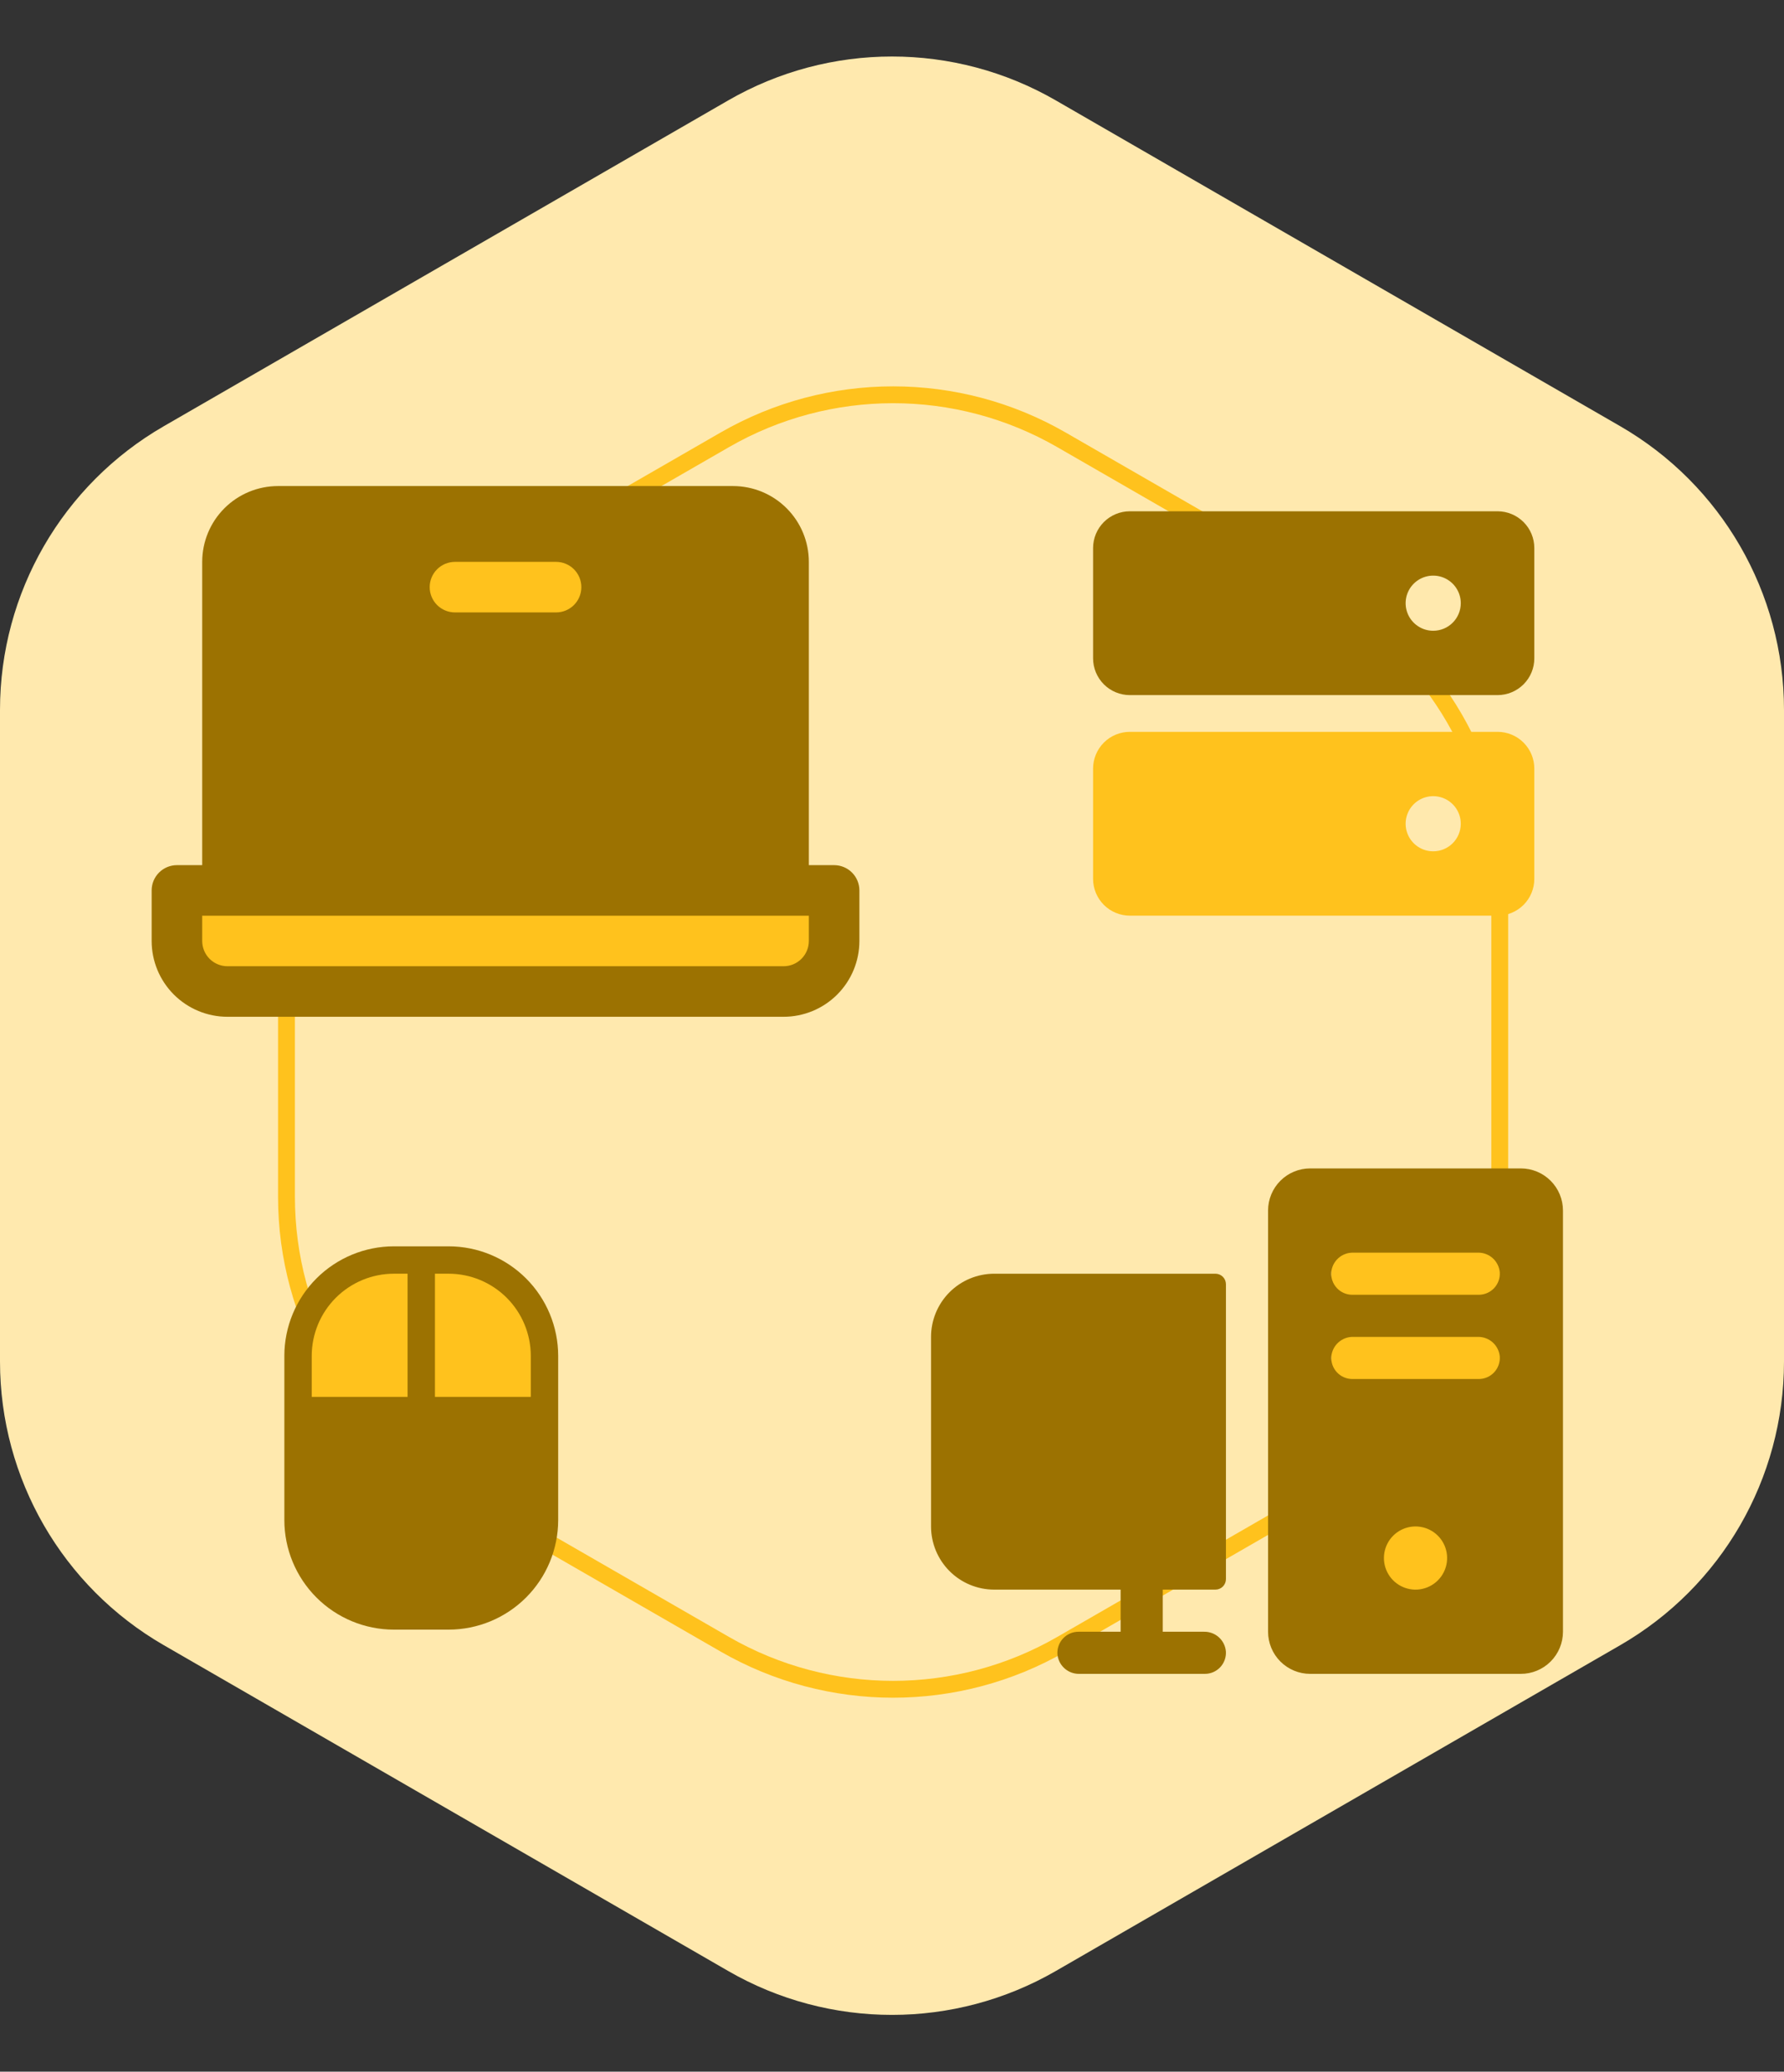<svg width="285" height="331" viewBox="0 0 285 331" fill="none" xmlns="http://www.w3.org/2000/svg">
<rect x="0" y="0" width="285" height="331" fill="#333333" stroke="none"/>
<path d="M258.836 262.861C275.026 253.513 285 236.238 285 217.543V113.416C285 94.721 275.026 77.446 258.835 68.098L168.666 16.039C152.476 6.692 132.528 6.692 116.338 16.039L26.165 68.1C9.974 77.447 0 94.722 0 113.418V217.541C0 236.236 9.974 253.511 26.164 262.859L116.337 314.921C132.528 324.269 152.476 324.269 168.667 314.921L200.731 296.407L258.836 262.861Z" fill="#FFE9AE"/>
<path d="M212.636 237.887C229.313 228.275 239.59 210.49 239.59 191.241V141.742C239.59 122.492 229.313 104.707 212.636 95.095L169.565 70.27C152.924 60.678 132.434 60.678 115.793 70.27L72.72 95.096C56.042 104.708 45.766 122.493 45.766 141.743V191.24C45.766 210.489 56.042 228.273 72.719 237.886L115.792 262.713C132.434 272.305 152.925 272.305 169.566 262.713L182.28 255.384L212.636 237.887Z" stroke="#FFC21D" stroke-width="2.692"/>
<g clip-path="url(#clip0_4025_24927)">
<rect x="212.672" y="194.758" width="29.612" height="59.224" fill="#FFC21D"/>
<path d="M195.848 205.191V252.301C195.848 252.747 195.671 253.175 195.356 253.491C195.04 253.807 194.612 253.984 194.166 253.984H185.753V260.714H192.37C193.238 260.703 194.078 261.021 194.722 261.604C195.365 262.186 195.765 262.991 195.84 263.856C195.871 264.316 195.806 264.778 195.651 265.212C195.495 265.647 195.252 266.044 194.937 266.381C194.621 266.717 194.24 266.985 193.816 267.168C193.393 267.351 192.936 267.445 192.475 267.444H172.407C171.537 267.457 170.695 267.14 170.05 266.557C169.404 265.974 169.004 265.168 168.928 264.302C168.898 263.841 168.962 263.38 169.118 262.945C169.273 262.511 169.516 262.113 169.831 261.777C170.147 261.44 170.528 261.172 170.952 260.989C171.375 260.807 171.832 260.713 172.293 260.714H179.023V253.984H158.833C156.156 253.984 153.588 252.92 151.695 251.027C149.802 249.134 148.738 246.566 148.738 243.889V213.604C148.738 210.926 149.802 208.359 151.695 206.465C153.588 204.572 156.156 203.509 158.833 203.509H194.166C194.612 203.509 195.04 203.686 195.356 204.001C195.671 204.317 195.848 204.745 195.848 205.191ZM249.689 193.414V260.714C249.689 262.499 248.979 264.211 247.717 265.473C246.455 266.735 244.743 267.444 242.959 267.444H209.308C207.524 267.444 205.812 266.735 204.55 265.473C203.287 264.211 202.578 262.499 202.578 260.714V193.414C202.578 191.629 203.287 189.917 204.55 188.655C205.812 187.393 207.524 186.684 209.308 186.684H242.959C244.743 186.684 246.455 187.393 247.717 188.655C248.979 189.917 249.689 191.629 249.689 193.414ZM231.139 249.597C231.277 248.551 231.084 247.489 230.587 246.559C230.09 245.629 229.314 244.877 228.369 244.411C227.423 243.944 226.355 243.785 225.315 243.956C224.274 244.128 223.313 244.621 222.567 245.366C221.821 246.111 221.327 247.072 221.155 248.112C220.983 249.152 221.141 250.22 221.606 251.166C222.072 252.113 222.823 252.889 223.752 253.387C224.682 253.884 225.744 254.079 226.79 253.942C227.892 253.797 228.916 253.293 229.702 252.508C230.489 251.722 230.994 250.699 231.139 249.597ZM239.594 216.746C239.518 215.879 239.117 215.074 238.472 214.491C237.827 213.908 236.985 213.591 236.115 213.604H216.152C215.284 213.593 214.444 213.911 213.8 214.494C213.157 215.076 212.757 215.881 212.682 216.746C212.651 217.206 212.716 217.668 212.871 218.102C213.026 218.536 213.269 218.934 213.585 219.271C213.901 219.607 214.282 219.875 214.705 220.058C215.129 220.241 215.586 220.335 216.047 220.334H236.237C236.698 220.334 237.153 220.239 237.576 220.055C237.998 219.872 238.379 219.604 238.693 219.268C239.008 218.931 239.25 218.534 239.405 218.1C239.56 217.666 239.624 217.205 239.594 216.746ZM239.594 203.286C239.518 202.419 239.117 201.614 238.472 201.031C237.827 200.448 236.985 200.131 236.115 200.144H216.152C215.282 200.131 214.44 200.448 213.795 201.031C213.15 201.614 212.749 202.419 212.673 203.286C212.643 203.746 212.707 204.208 212.863 204.642C213.018 205.076 213.261 205.474 213.577 205.811C213.892 206.147 214.274 206.415 214.697 206.598C215.121 206.781 215.577 206.875 216.038 206.874H236.229C236.69 206.875 237.146 206.781 237.57 206.598C237.993 206.415 238.375 206.147 238.69 205.811C239.006 205.474 239.249 205.076 239.404 204.642C239.56 204.208 239.624 203.746 239.594 203.286Z" fill="#9C7201"/>
</g>
<g clip-path="url(#clip1_4025_24927)">
<rect x="30.117" y="144.234" width="101.278" height="13.969" fill="#FFC21D"/>
<rect x="44.094" y="88.356" width="73.339" height="13.969" fill="#FFC21D"/>
<path d="M133.253 138.23H129.215V89.774C129.215 86.561 127.939 83.48 125.667 81.208C123.395 78.936 120.314 77.66 117.101 77.66H44.417C41.204 77.66 38.123 78.936 35.851 81.208C33.579 83.48 32.303 86.561 32.303 89.774V138.23H28.265C27.194 138.23 26.166 138.656 25.409 139.413C24.652 140.17 24.227 141.197 24.227 142.268V150.344C24.227 153.557 25.503 156.638 27.775 158.91C30.047 161.182 33.128 162.458 36.341 162.458H125.177C128.39 162.458 131.471 161.182 133.743 158.91C136.015 156.638 137.291 153.557 137.291 150.344V142.268C137.291 141.197 136.865 140.17 136.108 139.413C135.351 138.656 134.324 138.23 133.253 138.23ZM72.683 89.774H88.835C89.906 89.774 90.933 90.2 91.69 90.957C92.447 91.714 92.873 92.741 92.873 93.812C92.873 94.883 92.447 95.91 91.69 96.668C90.933 97.425 89.906 97.85 88.835 97.85H72.683C71.612 97.85 70.585 97.425 69.827 96.668C69.07 95.91 68.645 94.883 68.645 93.812C68.645 92.741 69.07 91.714 69.827 90.957C70.585 90.2 71.612 89.774 72.683 89.774ZM129.215 150.344C129.215 151.415 128.789 152.442 128.032 153.2C127.275 153.957 126.248 154.382 125.177 154.382H36.341C35.27 154.382 34.243 153.957 33.485 153.2C32.728 152.442 32.303 151.415 32.303 150.344V146.306H129.215V150.344Z" fill="#9C7201"/>
</g>
<path d="M239.239 81.691H180.499C178.941 81.691 177.447 82.31 176.345 83.412C175.244 84.513 174.625 86.007 174.625 87.565V105.187C174.625 106.745 175.244 108.239 176.345 109.341C177.447 110.442 178.941 111.061 180.499 111.061H239.239C240.796 111.061 242.29 110.442 243.392 109.341C244.494 108.239 245.112 106.745 245.112 105.187V87.565C245.112 86.007 244.494 84.513 243.392 83.412C242.29 82.31 240.796 81.691 239.239 81.691ZM228.959 100.782C228.088 100.782 227.236 100.523 226.512 100.039C225.787 99.555 225.222 98.867 224.889 98.062C224.556 97.257 224.468 96.371 224.638 95.517C224.808 94.662 225.228 93.877 225.844 93.261C226.46 92.645 227.245 92.225 228.1 92.055C228.954 91.885 229.84 91.973 230.645 92.306C231.45 92.64 232.138 93.204 232.622 93.929C233.106 94.653 233.365 95.505 233.365 96.376C233.365 97.545 232.9 98.665 232.074 99.491C231.248 100.318 230.128 100.782 228.959 100.782Z" fill="#9C7201"/>
<path d="M239.239 116.93H180.499C178.941 116.93 177.447 117.549 176.345 118.65C175.244 119.752 174.625 121.246 174.625 122.804V140.426C174.625 141.983 175.244 143.477 176.345 144.579C177.447 145.681 178.941 146.299 180.499 146.299H239.239C240.796 146.299 242.29 145.681 243.392 144.579C244.494 143.477 245.112 141.983 245.112 140.426V122.804C245.112 121.246 244.494 119.752 243.392 118.65C242.29 117.549 240.796 116.93 239.239 116.93ZM228.959 136.02C228.088 136.02 227.236 135.762 226.512 135.278C225.787 134.794 225.222 134.105 224.889 133.3C224.556 132.495 224.468 131.61 224.638 130.755C224.808 129.901 225.228 129.116 225.844 128.499C226.46 127.883 227.245 127.464 228.1 127.294C228.954 127.124 229.84 127.211 230.645 127.544C231.45 127.878 232.138 128.443 232.622 129.167C233.106 129.892 233.365 130.743 233.365 131.615C233.365 132.783 232.9 133.904 232.074 134.73C231.248 135.556 230.128 136.02 228.959 136.02Z" fill="#FFC21D"/>
<rect x="48.457" y="202.836" width="37.688" height="53.84" rx="8.076" fill="#FFC21D"/>
<path d="M71.673 199.133H62.924C58.285 199.138 53.837 200.983 50.556 204.263C47.276 207.544 45.431 211.992 45.426 216.631V242.878C45.431 247.517 47.276 251.965 50.556 255.245C53.837 258.526 58.285 260.371 62.924 260.376H71.673C76.312 260.371 80.76 258.526 84.04 255.245C87.321 251.965 89.166 247.517 89.171 242.878V216.631C89.166 211.992 87.321 207.544 84.04 204.263C80.76 200.983 76.312 199.138 71.673 199.133ZM84.796 216.631V223.193H69.486V203.507H71.673C75.152 203.511 78.488 204.895 80.949 207.355C83.409 209.815 84.793 213.151 84.796 216.631ZM62.924 203.507H65.111V223.193H49.8V216.631C49.804 213.151 51.188 209.815 53.648 207.355C56.108 204.895 59.444 203.511 62.924 203.507Z" fill="#9C7201"/>
<defs>
<clipPath id="clip0_4025_24927">
<rect width="107.68" height="107.68" fill="white" transform="translate(145.371 173.223)"/>
</clipPath>
<clipPath id="clip1_4025_24927">
<rect width="129.216" height="129.216" fill="white" transform="translate(16.152 53.43)"/>
</clipPath>
</defs>
</svg>
